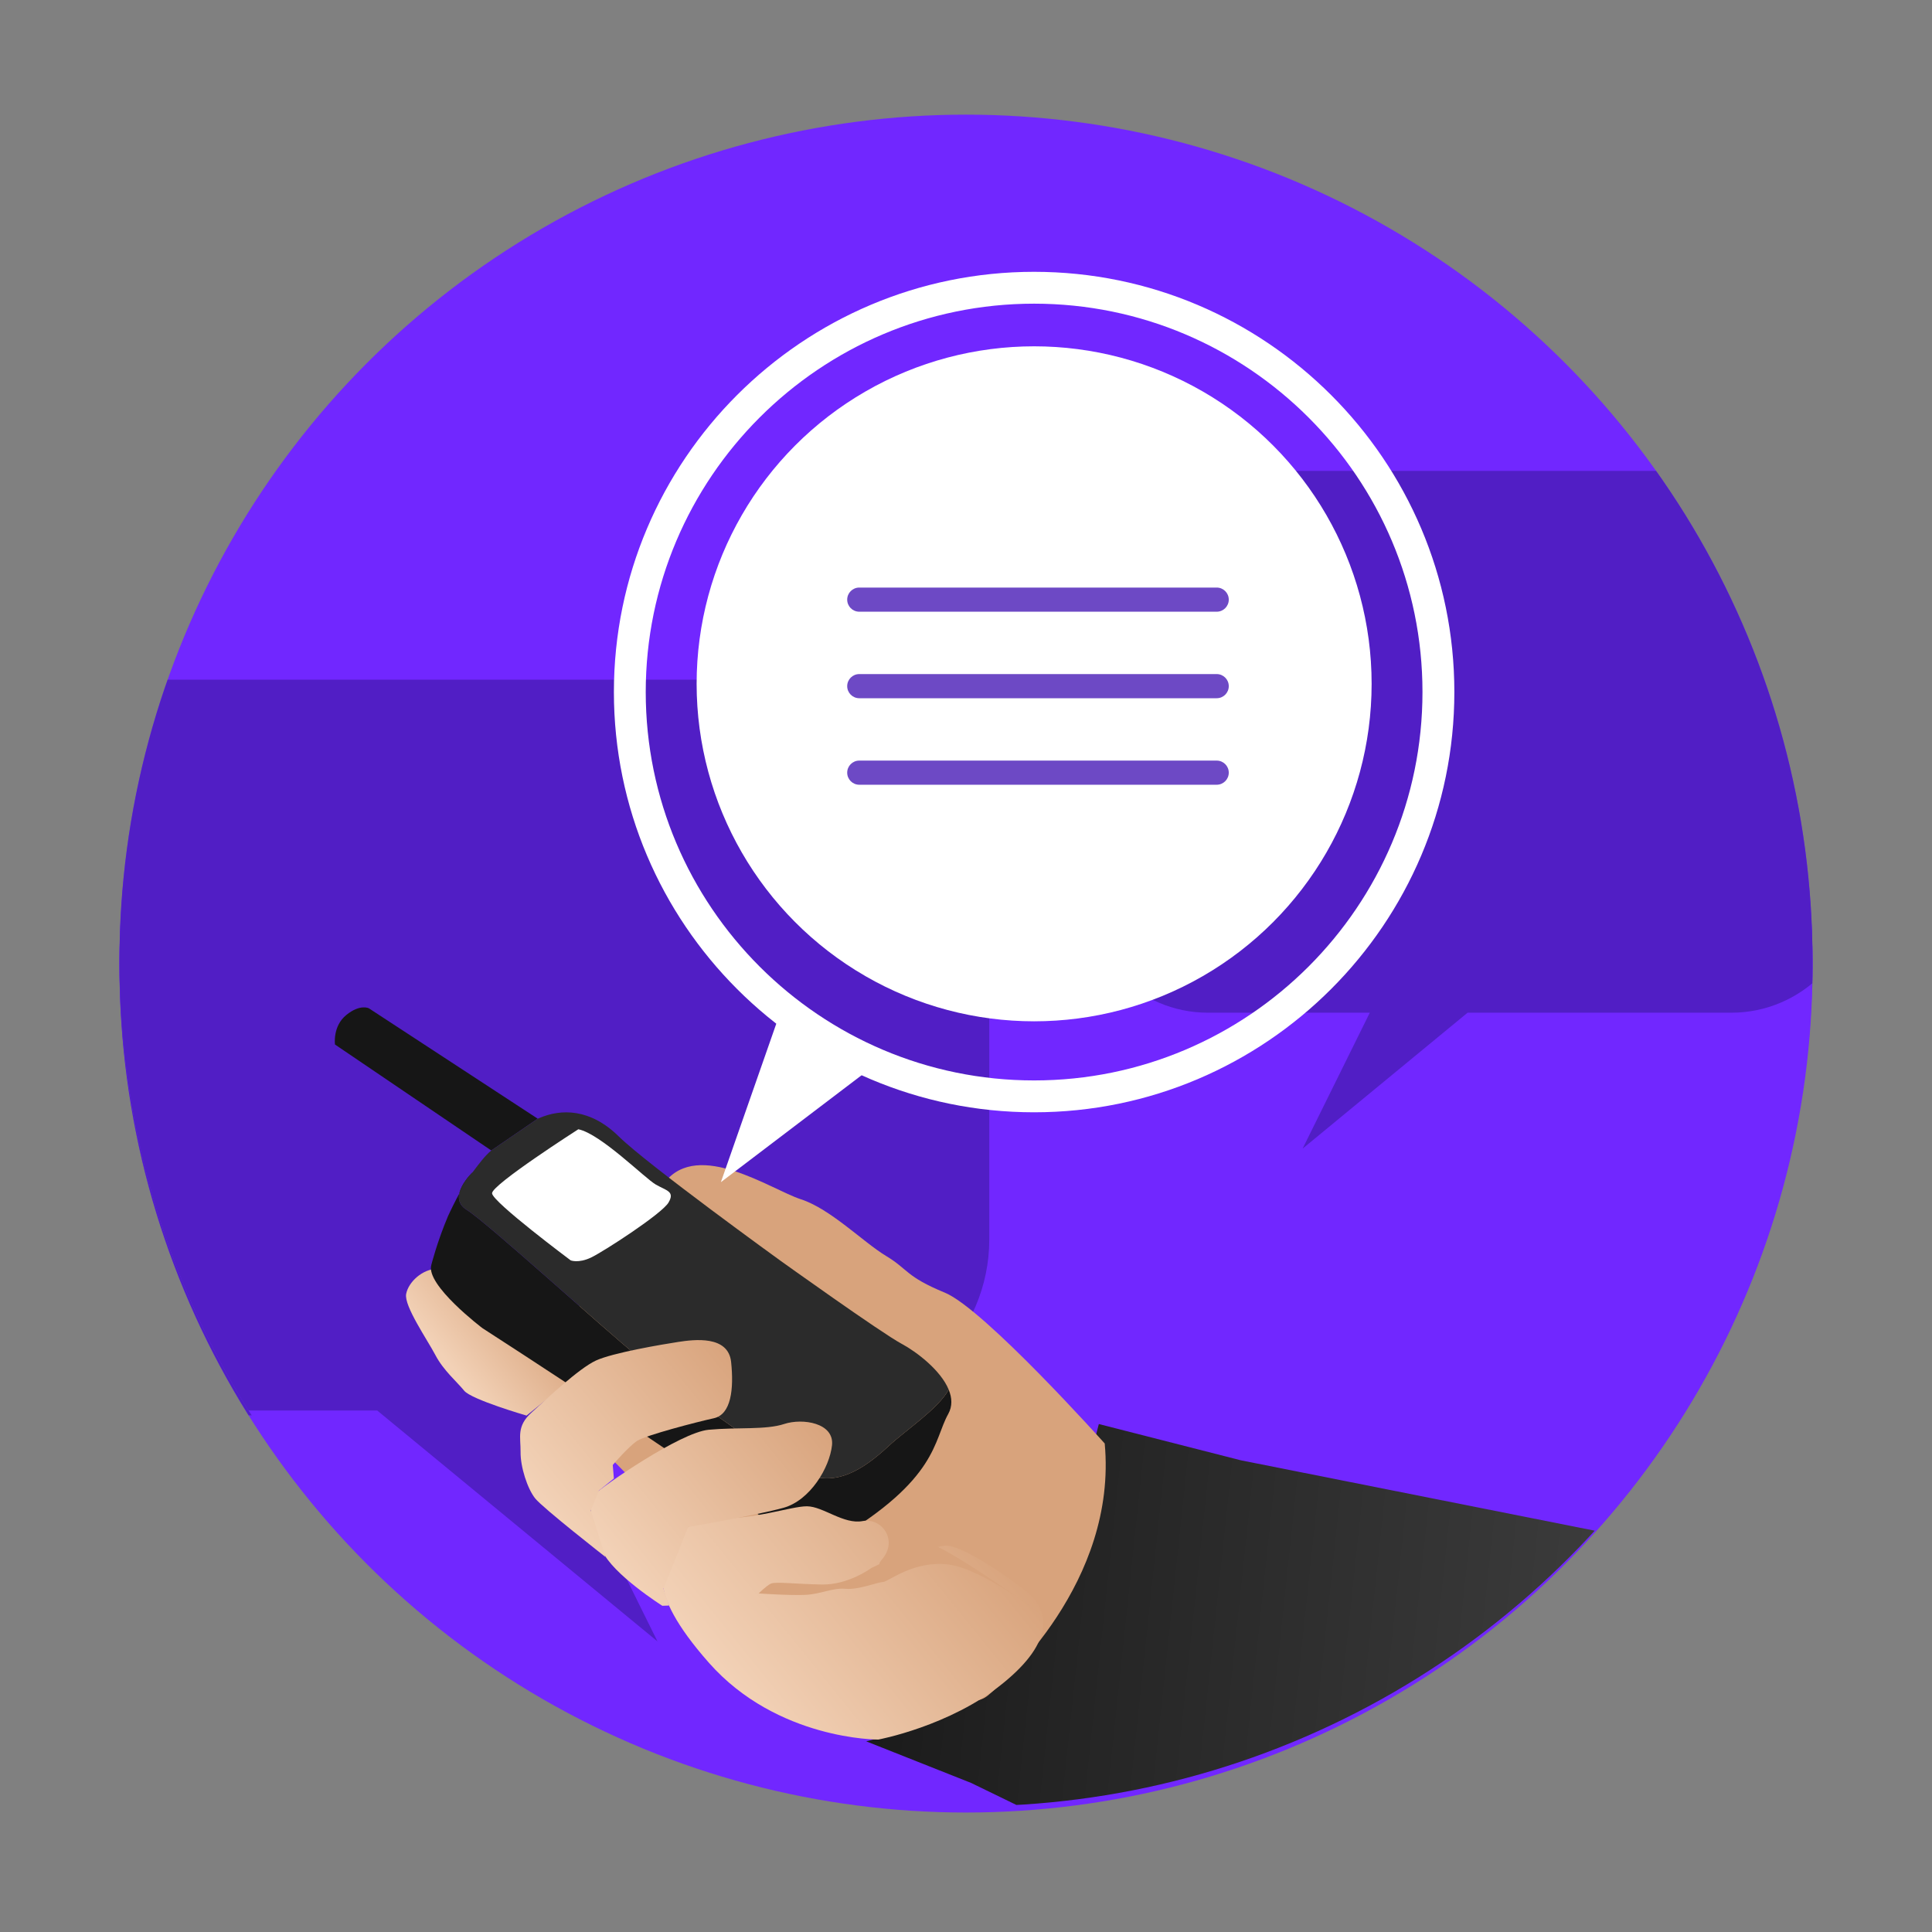<?xml version="1.0" encoding="utf-8"?>
<!-- Generator: Adobe Illustrator 16.0.0, SVG Export Plug-In . SVG Version: 6.00 Build 0)  -->
<!DOCTYPE svg PUBLIC "-//W3C//DTD SVG 1.1//EN" "http://www.w3.org/Graphics/SVG/1.1/DTD/svg11.dtd">
<svg version="1.1" id="Layer_1" xmlns="http://www.w3.org/2000/svg" xmlns:xlink="http://www.w3.org/1999/xlink" x="0px" y="0px"
	 width="100px" height="100px" viewBox="0 0 100 100" enable-background="new 0 0 100 100" xml:space="preserve">
<rect x="0" y="0" width="100" height="100" fill="#808080" stroke="none"/>
<g>
	<g>
		<defs>
			<circle id="SVGID_73_" cx="50" cy="50" r="43.816"/>
		</defs>
		<clipPath id="SVGID_2_">
			<use xlink:href="#SVGID_73_"  overflow="visible"/>
		</clipPath>
		<circle clip-path="url(#SVGID_2_)" fill="#7127FF" cx="50" cy="50" r="43.816"/>
		<path opacity="0.8" clip-path="url(#SVGID_2_)" fill="#491CB7" d="M89.621,24.624h-27.1c-3.607,0-6.496,2.889-6.496,6.497v14.975
			c0,3.608,2.889,6.571,6.496,6.571h8.38l-3.478,7.035l8.539-7.035h13.658c3.607,0,6.57-2.962,6.57-6.571V31.121
			C96.191,27.512,93.229,24.624,89.621,24.624z"/>
		<path opacity="0.8" clip-path="url(#SVGID_2_)" fill="#491CB7" d="M42.346,35.432H5.805c-4.873,0-8.787,3.912-8.787,8.785V64.4
			c0,4.873,3.914,8.859,8.787,8.859h13.721l14.504,11.949L28.12,73.26h14.226c4.873,0,8.859-3.986,8.859-8.859V44.217
			C51.205,39.344,47.219,35.432,42.346,35.432z"/>
	</g>
	<g>
		<g>
			<circle fill="#39B54A" cx="49.998" cy="48.502" r="25.305"/>
			<path fill="#FFFFFF" d="M49.998,74.806c-14.503,0-26.301-11.801-26.301-26.304c0-14.504,11.798-26.302,26.301-26.302
				c14.504,0,26.305,11.797,26.305,26.302C76.303,63.005,64.502,74.806,49.998,74.806z M49.998,24.194
				c-13.403,0-24.308,10.904-24.308,24.308c0,13.406,10.904,24.312,24.308,24.312s24.309-10.905,24.309-24.312
				C74.307,35.099,63.401,24.194,49.998,24.194z"/>
		</g>
		<g>
			<path fill-rule="evenodd" clip-rule="evenodd" fill="#FFFFFF" d="M58.36,61.702c-10.071-0.307-18.623-7.25-20.996-17.068
				c-0.413-1.706-0.623-3.44-0.603-5.194c0.01-0.623,0.223-1.194,0.679-1.651c0.517-0.516,1.054-1.016,1.546-1.553
				c1.077-1.176,2.929-1.375,4.362-0.31c0.692,0.515,1.176,1.183,1.396,2.039c0.27,1.046,0.583,2.082,0.85,3.128
				c0.31,1.234,0.02,2.322-0.87,3.242c-0.313,0.328-0.63,0.648-0.963,0.959c-0.133,0.126-0.156,0.235-0.103,0.412
				c1.206,3.917,3.668,6.739,7.38,8.465c0.56,0.257,1.163,0.42,1.742,0.64c0.167,0.066,0.271,0.021,0.384-0.1
				c0.333-0.347,0.669-0.692,1.022-1.022c0.88-0.827,1.926-1.116,3.095-0.83c1.159,0.28,2.309,0.597,3.449,0.939
				c1.775,0.537,3.142,2.708,2.197,4.718c-0.136,0.287-0.328,0.561-0.545,0.793c-0.537,0.573-1.11,1.113-1.659,1.676
				c-0.483,0.493-1.09,0.674-1.753,0.717C58.771,61.715,58.564,61.702,58.36,61.702z"/>
		</g>
	</g>
	<g>
		<defs>
			<circle id="SVGID_75_" cx="50" cy="49.75" r="43.816"/>
		</defs>
		<clipPath id="SVGID_4_">
			<use xlink:href="#SVGID_75_"  overflow="visible"/>
		</clipPath>
		<circle clip-path="url(#SVGID_4_)" fill="#7127FF" cx="50" cy="49.75" r="43.816"/>
		<path opacity="0.8" clip-path="url(#SVGID_4_)" fill="#491CB7" d="M89.621,24.374h-27.1c-3.607,0-6.496,2.889-6.496,6.497v14.975
			c0,3.608,2.889,6.571,6.496,6.571h8.38l-3.478,7.035l8.539-7.035h13.658c3.607,0,6.57-2.962,6.57-6.571V30.871
			C96.191,27.262,93.229,24.374,89.621,24.374z"/>
		<path opacity="0.8" clip-path="url(#SVGID_4_)" fill="#491CB7" d="M42.346,35.182H5.805c-4.873,0-8.787,3.912-8.787,8.785V64.15
			c0,4.873,3.914,8.859,8.787,8.859h13.721l14.504,11.949L28.12,73.01h14.226c4.873,0,8.859-3.986,8.859-8.859V43.967
			C51.205,39.094,47.219,35.182,42.346,35.182z"/>
	</g>
	<g>
		<g>
			<g>
				<path fill="#FFFFFF" d="M53.524,57.572c-11.993,0-21.749-9.76-21.749-21.753c0-11.995,9.756-21.75,21.749-21.75
					c11.994,0,21.753,9.756,21.753,21.75C75.277,47.812,65.519,57.572,53.524,57.572z M53.524,15.718
					c-11.084,0-20.101,9.017-20.101,20.101c0,11.086,9.017,20.104,20.101,20.104s20.103-9.018,20.103-20.104
					C73.627,24.735,64.608,15.718,53.524,15.718z"/>
			</g>
		</g>
	</g>
	<g>
		<defs>
			<circle id="SVGID_77_" cx="50.148" cy="49.587" r="43.908"/>
		</defs>
		<clipPath id="SVGID_6_">
			<use xlink:href="#SVGID_77_"  overflow="visible"/>
		</clipPath>
		<g clip-path="url(#SVGID_6_)">
			<g>
				
					<linearGradient id="SVGID_8_" gradientUnits="userSpaceOnUse" x1="621.817" y1="-2766.62" x2="581.039" y2="-2807.399" gradientTransform="matrix(0.778 -0.629 0.629 0.778 1358.526 2633.782)">
					<stop  offset="0" style="stop-color:#4D4D4D"/>
					<stop  offset="0.857" style="stop-color:#222222"/>
					<stop  offset="1" style="stop-color:#1A1A1A"/>
				</linearGradient>
				<path fill="url(#SVGID_8_)" d="M85.049,101.758c0,0-11.957-0.02-13.72-0.708c-1.764-0.688-13.595-1.491-13.595-1.491
					l3.052-3.168l-5.771-1.797l-4.746-2.308l-5.434-2.155c0,0,8.229-1.897,9.55-6.891c1.321-4.993,2.49-9.532,2.49-9.532
					l7.352,1.877l28.499,5.668l9.619,13.412C102.345,94.665,94.796,98.78,85.049,101.758z"/>
				<path fill="#D8A37C" d="M57.18,74.715c0,0-6.231-6.962-8.271-7.805c-2.041-0.842-1.878-1.199-3.055-1.908
					c-1.176-0.71-2.871-2.434-4.404-2.929c-1.534-0.498-5.307-3.108-7.045-0.873c-1.739,2.236-6.255,8.229-5.74,10.453
					s10.673,11.147,11.167,11.199c0.497,0.052,1.817,0.192,2.779,0.169c0.963-0.021,1.877-0.479,2.682,0.05s4.007,4.582,4.007,4.582
					s1.004,0.774,1.825,0.11C51.947,87.099,57.841,81.881,57.18,74.715z"/>
				
					<linearGradient id="SVGID_9_" gradientUnits="userSpaceOnUse" x1="572.861" y1="-2832.81" x2="578.56" y2="-2832.81" gradientTransform="matrix(0.778 -0.629 0.629 0.778 1358.526 2633.782)">
					<stop  offset="0" style="stop-color:#F2D1B6"/>
					<stop  offset="1" style="stop-color:#D8A37C"/>
				</linearGradient>
				<path fill="url(#SVGID_9_)" d="M27.255,73.271c0,0-2.86-0.831-3.229-1.288c-0.368-0.456-1.071-1.045-1.488-1.84
					c-0.417-0.796-1.631-2.545-1.516-3.166c0.115-0.622,0.851-1.297,1.603-1.303c0.752-0.002,3.016,1.772,3.343,2.27
					c0.326,0.497,0.831,1.296,1.371,1.689c0.541,0.395,2.492,1.129,2.492,1.129l0.473,0.045L27.255,73.271z"/>
				<g>
					<path fill="#161616" d="M24.45,60.681c0.005-0.006,0.01-0.006,0.015-0.01c0,0-1.368,1.295-0.311,1.948
						c1.057,0.655,7.108,6.18,8.839,7.573c1.731,1.393,7.048,5.322,8.651,6.063c1.605,0.74,3.039-0.192,4.334-1.391
						c0.956-0.884,2.562-1.925,3.127-2.934c0.173,0.422,0.2,0.853-0.026,1.259c-0.771,1.378-0.524,3.366-5.778,6.483
						c0,0-0.8,1.625-2.964-0.397c-2.164-2.024-15.366-10.53-15.366-10.53s-2.953-2.233-2.646-3.273c0,0,0.297-1.189,0.865-2.528
						c0,0,0.699-1.54,1.275-2.272"/>
					<g>
						<path fill="#161616" d="M19.095,52.191c0,0-0.447-0.241-1.167,0.342c-0.721,0.582-0.589,1.531-0.589,1.531l8.088,5.484
							l0.003,0.001l2.402-1.646L19.095,52.191z"/>
						<polygon fill="#161616" points="25.43,59.55 25.43,59.55 25.427,59.549 						"/>
						<path fill="#2B2B2B" d="M46.667,69.554c-1.066-0.571-6.264-4.295-6.264-4.295s-6.902-4.988-8.376-6.438
							c-1.475-1.449-2.977-1.441-4.122-0.947c-0.023,0.012-0.047,0.022-0.073,0.031L25.43,59.55c-0.33,0.267-0.62,0.667-0.965,1.121
							c0,0-1.368,1.295-0.311,1.948c1.057,0.655,7.108,6.18,8.839,7.573c1.731,1.393,7.048,5.322,8.651,6.063
							c1.605,0.74,3.039-0.192,4.334-1.391c0.956-0.884,2.562-1.925,3.127-2.934C48.693,70.916,47.42,69.957,46.667,69.554z"/>
					</g>
				</g>
				
					<linearGradient id="SVGID_10_" gradientUnits="userSpaceOnUse" x1="573.914" y1="-2810.225" x2="589.099" y2="-2810.225" gradientTransform="matrix(0.778 -0.629 0.629 0.778 1358.526 2633.782)">
					<stop  offset="0" style="stop-color:#F2D1B6"/>
					<stop  offset="1" style="stop-color:#D8A37C"/>
				</linearGradient>
				<path fill="url(#SVGID_10_)" d="M45.46,90.04c0,0-5.223,0.034-8.764-3.972s-2.101-5.023-2.101-5.023s0.355-2.548,2.392-2.459
					c2.034,0.092,3.948-0.624,4.782-0.621c0.834,0.005,1.902,0.954,2.882,0.765c0.981-0.188,1.857,0.991,1.001,1.985
					c-0.855,0.994,2.58-0.822,3.43-0.707c0.849,0.115,2.761,1.362,3.995,2.328c1.233,0.965,1.563,2.586-1.177,4.801
					C49.162,89.351,45.46,90.04,45.46,90.04z"/>
				
					<linearGradient id="SVGID_11_" gradientUnits="userSpaceOnUse" x1="573.213" y1="-2819.407" x2="586.256" y2="-2819.407" gradientTransform="matrix(0.778 -0.629 0.629 0.778 1358.526 2633.782)">
					<stop  offset="0" style="stop-color:#F2D1B6"/>
					<stop  offset="1" style="stop-color:#D8A37C"/>
				</linearGradient>
				<path fill="url(#SVGID_11_)" d="M34.282,83.115c0,0-2.569-1.623-3.107-2.848c-0.538-1.227-0.82-2.509-0.4-2.923
					c0.42-0.416,4.427-3.202,5.904-3.34c1.477-0.137,2.958,0.016,3.911-0.299c0.955-0.314,2.596-0.056,2.475,1.1
					c-0.124,1.156-1.131,2.855-2.514,3.239c-1.384,0.385-4.935,0.993-4.935,0.993l-1.271,3.193l0.284,0.873L34.282,83.115z"/>
				
					<linearGradient id="SVGID_12_" gradientUnits="userSpaceOnUse" x1="572.292" y1="-2824.148" x2="584.827" y2="-2824.148" gradientTransform="matrix(0.778 -0.629 0.629 0.778 1358.526 2633.782)">
					<stop  offset="0" style="stop-color:#F2D1B6"/>
					<stop  offset="1" style="stop-color:#D8A37C"/>
				</linearGradient>
				<path fill="url(#SVGID_12_)" d="M31.337,80.588c0,0-3.227-2.523-3.632-3.025c-0.407-0.503-0.771-1.643-0.76-2.406
					c0.009-0.762-0.222-1.329,0.563-2.039c0.783-0.71,2.454-2.287,3.331-2.694c0.878-0.408,3.47-0.843,4.276-0.967
					c0.808-0.122,2.583-0.352,2.728,1.041c0.146,1.393,0.005,2.713-0.894,2.91c-0.896,0.196-3.514,0.879-3.962,1.166
					c-0.447,0.287-1.27,1.253-1.27,1.253l0.057,0.701L31,77.155l-0.42,1.026L31.337,80.588z"/>
				<path fill="#D8A37C" d="M45.105,81.157c0,0-1.18,0.879-2.555,0.857s-2.418-0.16-2.652-0.045
					c-0.234,0.113-0.629,0.507-0.629,0.507s1.634,0.114,2.432,0.073s1.397-0.375,2.068-0.313c0.672,0.061,1.632-0.34,1.927-0.35
					c0.293-0.012,1.566-1.117,3.367-0.912c1.798,0.206,4.887,2.626,4.887,2.626s-5.57-4.087-6.197-3.743
					C47.124,80.202,45.105,81.157,45.105,81.157z"/>
			</g>
			<path fill="#FFFFFF" d="M29.934,58.451c0,0-4.484,2.87-4.465,3.314c0.016,0.445,4.071,3.472,4.071,3.472s0.395,0.161,1.043-0.142
				c0.649-0.307,3.686-2.274,4.021-2.854c0.337-0.577-0.1-0.608-0.656-0.926C33.39,60.999,31.088,58.683,29.934,58.451z"/>
		</g>
	</g>
	<polygon fill="#FFFFFF" points="40.438,52.25 37.313,61.188 45.375,55.063 	"/>
</g>
<circle fill="#FFFFFF" cx="53.526" cy="35.394" r="17.469"/>
<path opacity="0.8" fill="#491CB7" d="M63.601,31.037c0,0.345-0.279,0.625-0.625,0.625h-18.5c-0.346,0-0.625-0.28-0.625-0.625l0,0
	c0-0.345,0.279-0.625,0.625-0.625h18.5C63.321,30.412,63.601,30.692,63.601,31.037L63.601,31.037z"/>
<path opacity="0.8" fill="#491CB7" d="M63.601,35.515c0,0.345-0.279,0.625-0.625,0.625h-18.5c-0.346,0-0.625-0.28-0.625-0.625l0,0
	c0-0.345,0.279-0.625,0.625-0.625h18.5C63.321,34.89,63.601,35.17,63.601,35.515L63.601,35.515z"/>
<path opacity="0.8" fill="#491CB7" d="M63.601,39.993c0,0.345-0.279,0.625-0.625,0.625h-18.5c-0.346,0-0.625-0.28-0.625-0.625l0,0
	c0-0.345,0.279-0.625,0.625-0.625h18.5C63.321,39.368,63.601,39.648,63.601,39.993L63.601,39.993z"/>
</svg>
